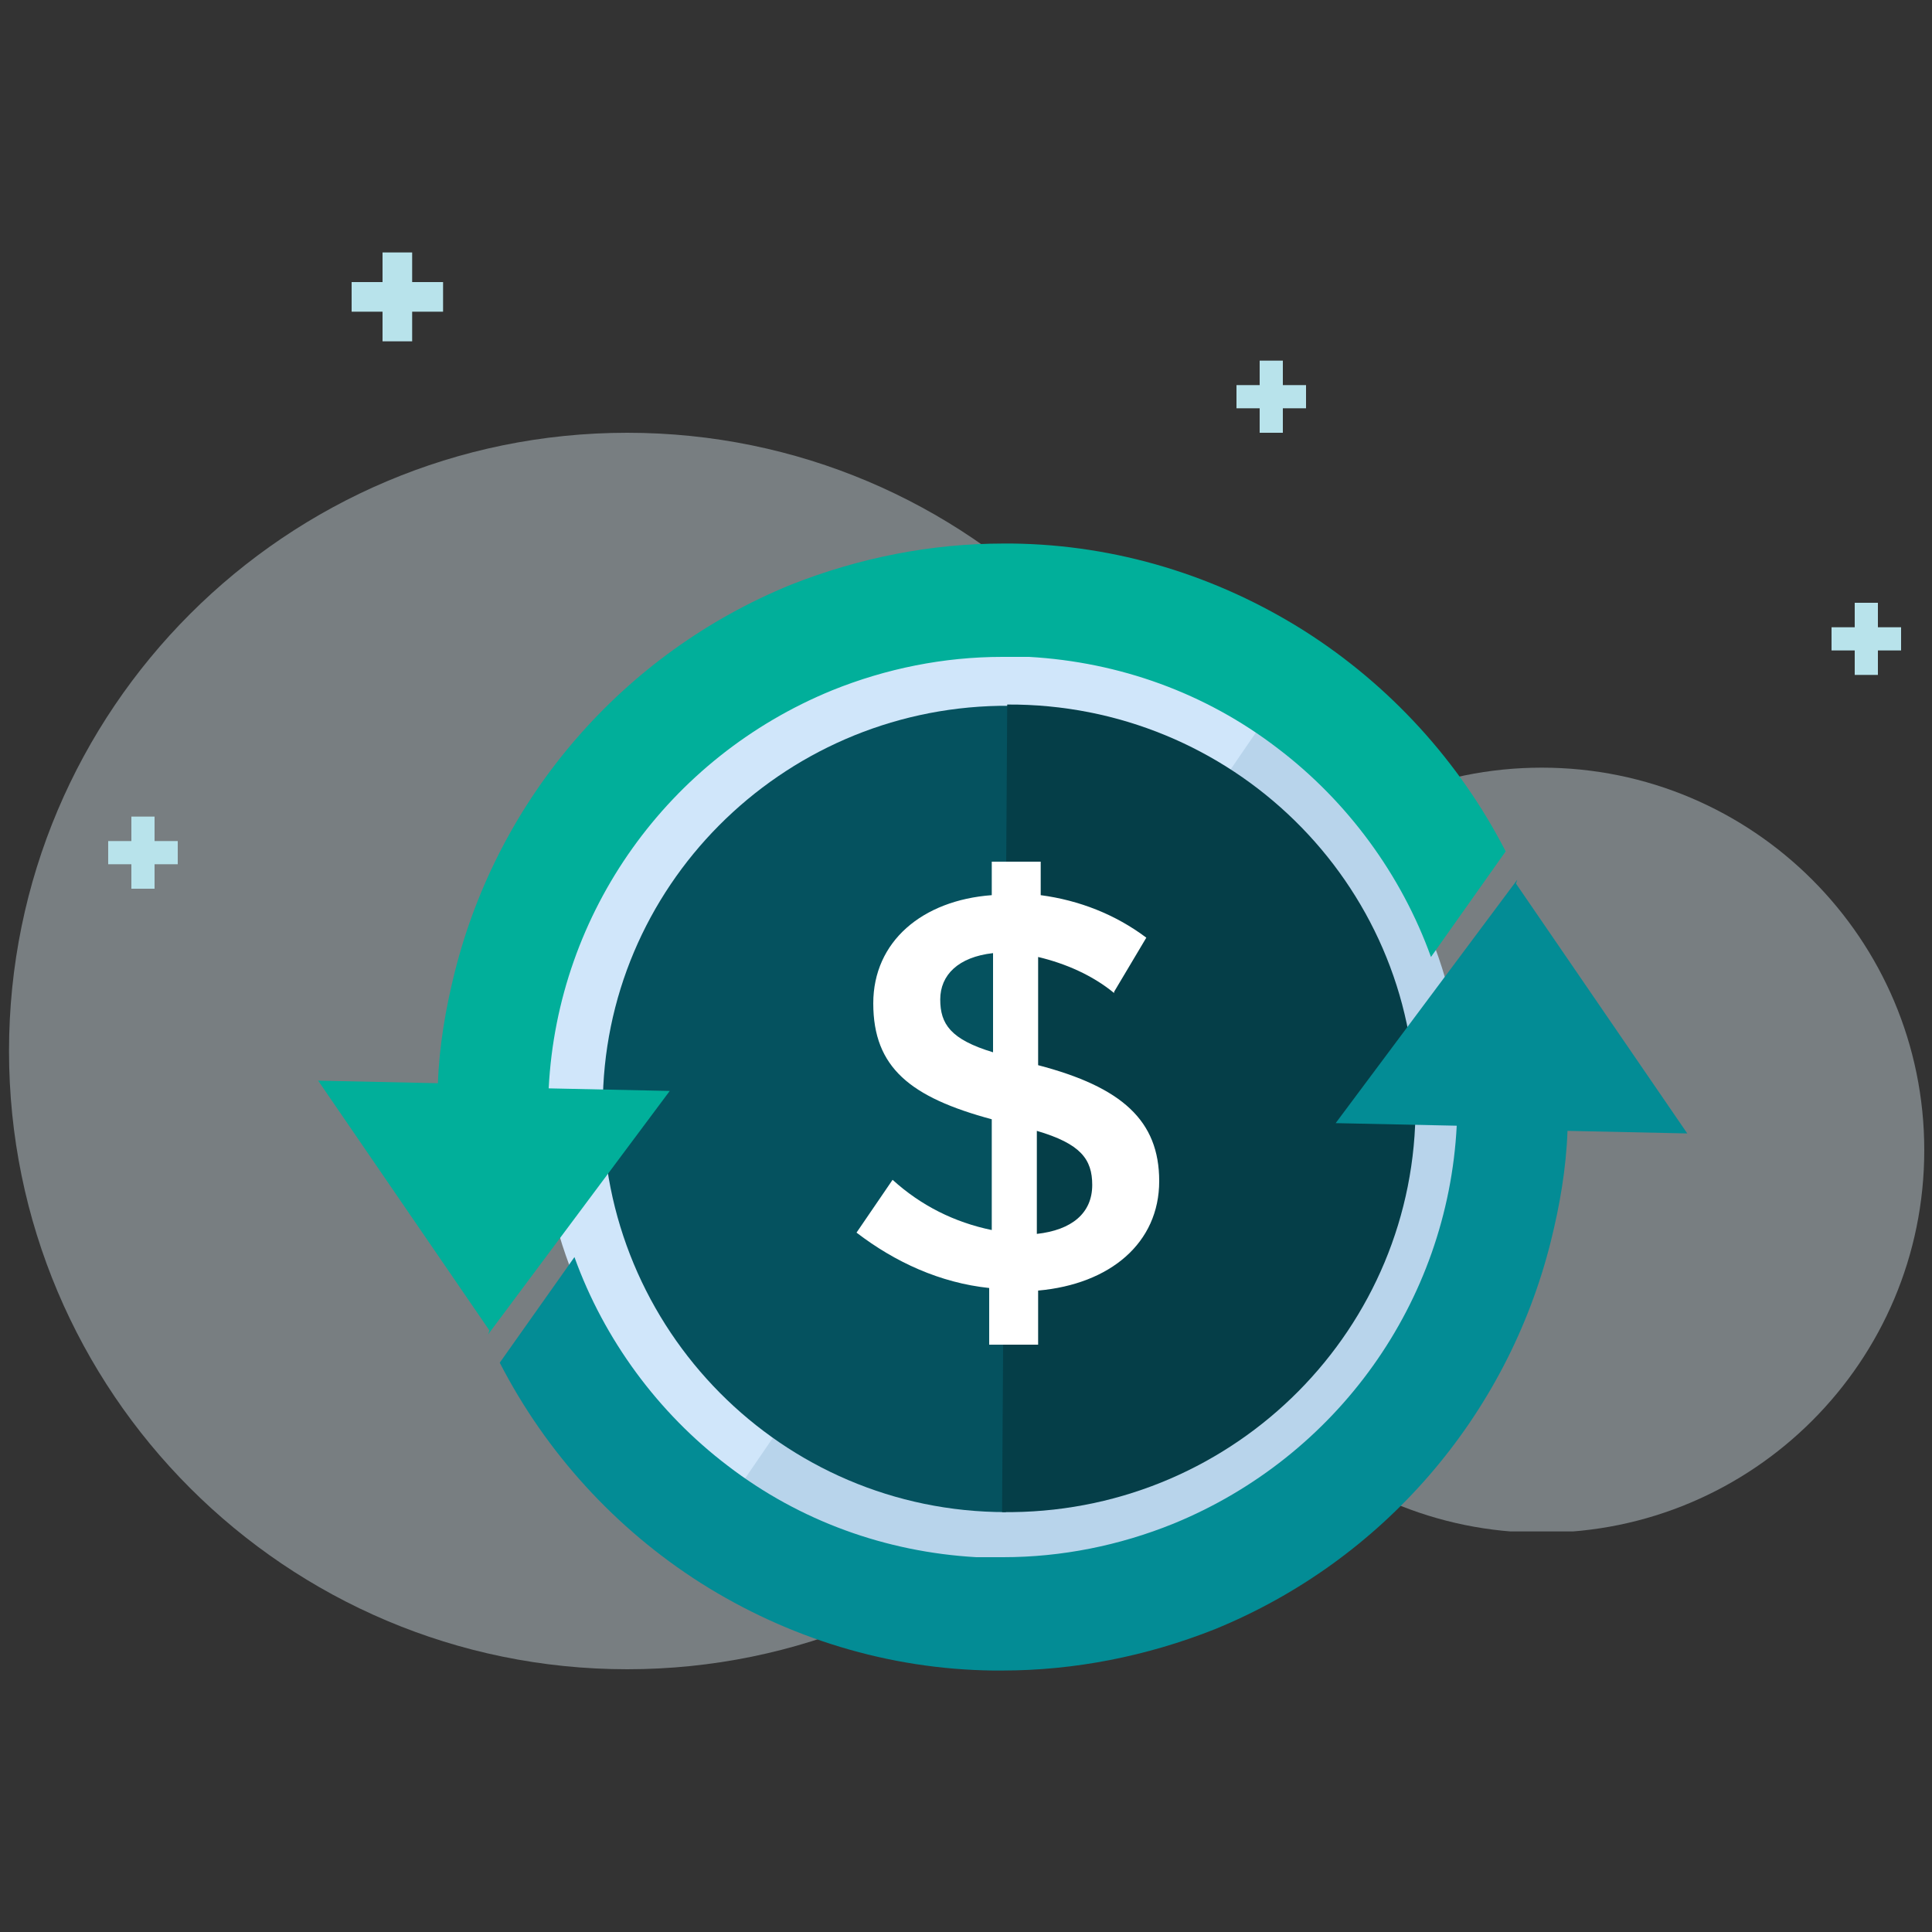 <?xml version="1.0" encoding="UTF-8"?>
<svg id="Layer_1" xmlns="http://www.w3.org/2000/svg" xmlns:xlink="http://www.w3.org/1999/xlink" version="1.1" viewBox="0 0 150 150">
  <rect x="0" y="0" width="150" height="150" fill="#333333" stroke="none"/>
  <!-- Generator: Adobe Illustrator 29.6.0, SVG Export Plug-In . SVG Version: 2.1.1 Build 207)  -->
  <defs>
    <style>
      .st0 {
        fill: none;
      }

      .st1 {
        fill: #05525f;
      }

      .st2 {
        isolation: isolate;
        opacity: .4;
      }

      .st3 {
        fill: #b8d4eb;
      }

      .st4 {
        fill: #b8e3eb;
      }

      .st5 {
        fill: #053e48;
      }

      .st6 {
        fill: #038c95;
      }

      .st7 {
        clip-path: url(#clippath-1);
      }

      .st8 {
        fill: #fff;
      }

      .st9 {
        fill: #01af9a;
      }

      .st10 {
        fill: #deedf5;
      }

      .st11 {
        fill: #d0e6fa;
      }

      .st12 {
        clip-path: url(#clippath);
      }
    </style>
    <clipPath id="clippath">
      <rect class="st0" x="90.1" y="59.6" width="59.3" height="59.3"/>
    </clipPath>
    <clipPath id="clippath-1">
      <rect class="st0" x=".7" y="33.6" width="96" height="96"/>
    </clipPath>
  </defs>
  <g id="Group_44071">
    <g id="Group_44024" class="st2">
      <g id="Group_44023">
        <g class="st12">
          <g id="Group_44022">
            <path id="Path_62201" class="st10" d="M119.7,59.6c16.4,0,29.7,13.3,29.7,29.7s-13.3,29.7-29.7,29.7-29.7-13.3-29.7-29.7h0c0-16.4,13.3-29.7,29.7-29.7h0"/>
          </g>
        </g>
      </g>
    </g>
    <g id="Group_44027" class="st2">
      <g id="Group_44026">
        <g class="st7">
          <g id="Group_44025">
            <path id="Path_62202" class="st10" d="M48.7,33.6c26.5,0,48,21.5,48,48s-21.5,48-48,48S.7,108.1.7,81.6s21.5-48,48-48"/>
          </g>
        </g>
      </g>
    </g>
    <path id="Path_62203" class="st4" d="M10.2,67.1h-1.8v-1.8h1.8v-1.9h1.8v1.9h1.8v1.8h-1.8v1.9h-1.8v-1.9Z"/>
    <path id="Path_62205" class="st4" d="M97.8,31.7h-1.8v-1.8h1.8v-1.9h1.8v1.9h1.8v1.8h-1.8v1.9h-1.8v-1.9Z"/>
    <path id="Path_62206" class="st4" d="M29.7,24.2h-2.4v-2.3h2.4v-2.3h2.3v2.3h2.4v2.3h-2.4v2.3h-2.3v-2.3Z"/>
    <path id="Path_62207" class="st4" d="M144,50.5h-1.8v-1.8h1.8v-1.9h1.8v1.9h1.8v1.8h-1.8v1.9h-1.8v-1.9Z"/>
  </g>
  <g id="Group_44076">
    <path id="Path_2800" class="st11" d="M57.7,115.3c-16.4-11-20.7-33.3-9.6-49.6,0,0,0,0,0,0h0c11.1-16.3,33.3-20.3,49.8-9.1"/>
    <path id="Path_2801" class="st3" d="M97.9,56.3c16.4,11.2,20.7,33.5,9.6,49.7-11.3,16.2-33.6,20.2-49.8,9"/>
    <path id="Path_2802" class="st1" d="M78.1,117.4c-17.4,0-31.4-14.2-31.3-31.5,0-17,13.8-30.8,30.8-31.1h.8"/>
    <path id="Path_2803" class="st5" d="M78.2,54.7c17.4-.1,31.6,13.8,31.7,31.1.1,17.3-13.9,31.4-31.3,31.6h-.8"/>
    <g id="Group_5413">
      <path id="Path_2804" class="st8" d="M86.5,77.1c-1.7-1.4-3.8-2.3-5.9-2.8v8.4c6.5,1.7,9.4,4.3,9.4,9h0c0,4.8-3.8,8-9.4,8.5v4.2h-3.8v-4.4c-3.8-.4-7.3-2-10.3-4.3l2.8-4.1c2.2,2,4.8,3.3,7.7,3.9v-8.6c-6.3-1.7-9.2-4-9.2-9h0c0-4.8,3.8-8,9.2-8.4v-2.6h3.8v2.6c3,.4,5.8,1.5,8.2,3.3l-2.5,4.2ZM77.1,81.7v-7.7c-2.7.3-4.1,1.7-4.1,3.6h0c0,1.9.8,3.1,4.1,4.1h0ZM80.5,87.8v8c2.7-.3,4.3-1.6,4.3-3.8h0c0-2-.9-3.2-4.3-4.2h0Z"/>
    </g>
    <path id="Subtraction_135" class="st9" d="M38,103.3l-13.3-19.4,9.3.2c.1-2.9.6-5.8,1.3-8.6,3.4-13.6,13.1-24.8,26.1-30.1,5.3-2.1,10.9-3.2,16.5-3.2.2,0,.5,0,.7,0,8.1.1,15.9,2.5,22.7,6.8,6.6,4.2,12,10.1,15.6,17.1l-5.8,8.2c-2.3-6.4-6.5-12.1-11.9-16.2-5.6-4.3-12.3-6.7-19.3-7.1-.7,0-1.4,0-2.1,0-4.5,0-9,.9-13.2,2.6-12.7,5.2-21.3,17.2-22,30.9l9.4.2-14.1,18.9Z"/>
    <path id="Subtraction_136" class="st6" d="M117.7,68.6l13.3,19.4-9.3-.2c-.1,2.9-.6,5.8-1.3,8.6-3.4,13.6-13.1,24.8-26.1,30.1-5.3,2.1-10.9,3.2-16.5,3.2-.2,0-.5,0-.7,0-8.1-.1-15.9-2.5-22.7-6.8-6.6-4.2-12-10.1-15.6-17.1l5.8-8.2c2.3,6.4,6.5,12.1,11.9,16.2,5.6,4.3,12.3,6.7,19.3,7.1.7,0,1.4,0,2.1,0,4.5,0,9-.9,13.2-2.6,12.7-5.2,21.3-17.2,22-30.9l-9.4-.2,14.1-18.9h0Z"/>
  </g>
</svg>